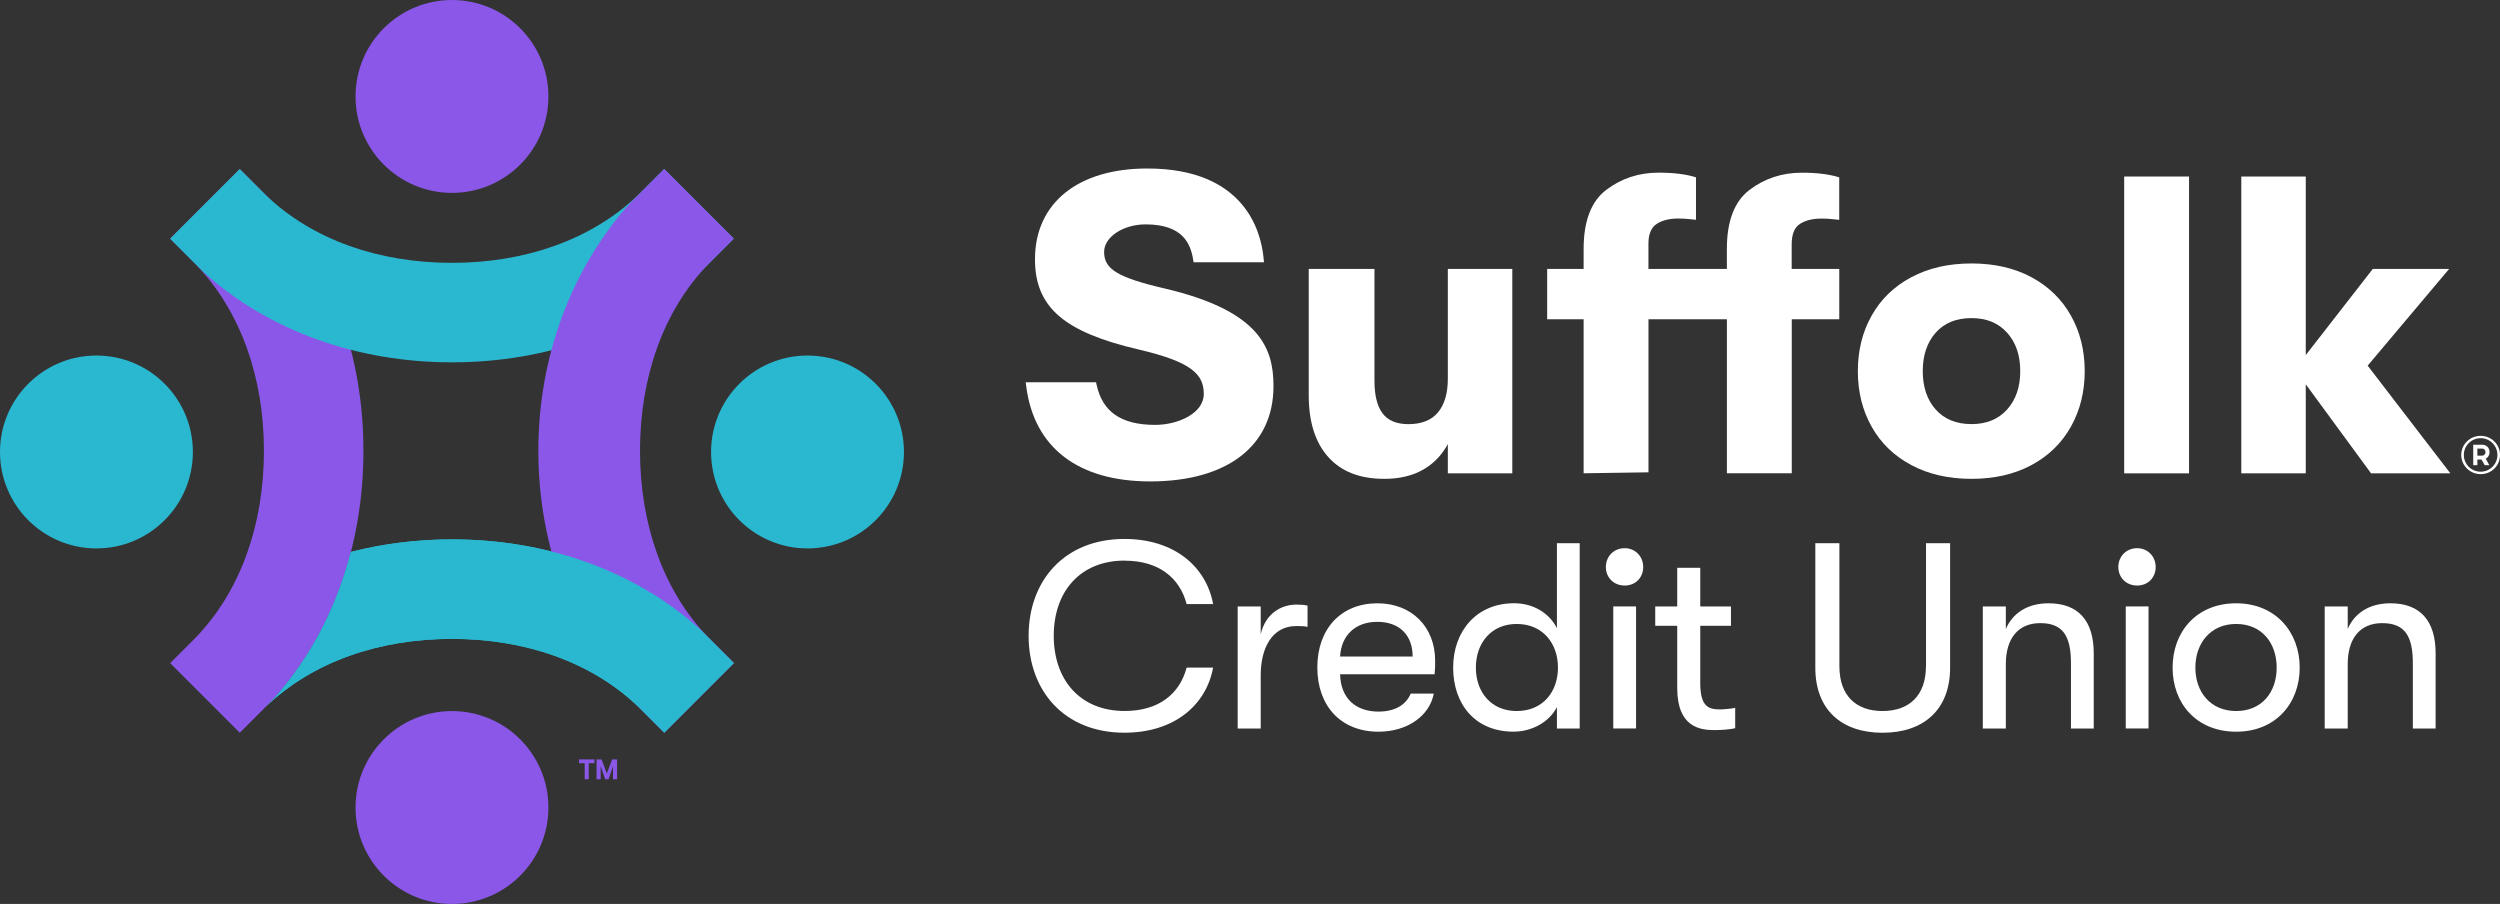 <?xml version="1.0" encoding="UTF-8"?><svg xmlns="http://www.w3.org/2000/svg" viewBox="0 0 573.15 207.24"><rect x="0" y="0" width="573.15" height="207.24" fill="#333333" stroke="none"/><defs><style>.d{fill:#fff;}.e{fill:#8b57e8;}.f{fill:#2ab8d0;}</style></defs><g id="a"/><g id="b"><g id="c"><g><path class="e" d="M62.84,160.1c13.26-14.8,20.48-34.93,20.48-56.73s-7.22-41.93-20.48-56.73c-.07-.08-7.87-7.87-7.87-7.87l-15.96,15.96,5.83,5.83c10.44,10.82,15.67,26.15,15.67,42.82s-5.22,32-15.67,42.82l-5.83,5.83,15.96,15.96s7.8-7.79,7.87-7.87Z"/><path class="f" d="M46.89,62.59c14.8,13.26,34.93,20.48,56.73,20.48,21.81,0,41.93-7.22,56.73-20.48,.08-.07,7.87-7.87,7.87-7.87l-15.96-15.96-5.83,5.83c-10.82,10.44-26.15,15.67-42.82,15.67-16.67,0-32-5.22-42.82-15.67l-5.83-5.83-15.96,15.96s7.79,7.8,7.87,7.87Z"/><path class="f" d="M160.35,144.14c-14.8-13.26-34.93-20.48-56.73-20.48-8.01,0-15.79,.98-23.17,2.87-3.26,12.7-9.22,24.2-17.6,33.56-.02,.03-.86,.87-1.98,1.99,10.81-10.41,26.12-15.61,42.76-15.61s32,5.22,42.82,15.67l5.83,5.83,15.96-15.96s-7.79-7.8-7.87-7.87Z"/><path class="e" d="M144.4,46.63c-13.26,14.8-20.98,34.93-20.98,56.73,0,21.81,7.72,41.93,20.98,56.73,.07,.08,7.87,7.87,7.87,7.87l15.96-15.96-5.83-5.83c-10.44-10.82-15.67-26.15-15.67-42.82,0-16.67,5.22-32,15.67-42.82l5.83-5.83-15.96-15.96s-7.8,7.79-7.87,7.87Z"/><g><path class="e" d="M134.05,174.97h-1.31v-.87h3.55v.87h-1.32v3.68h-.92v-3.68Z"/><path class="e" d="M136.76,174.1h1.16l1.21,3.23,1.21-3.23h1.13v4.55h-.94v-2.95l-1.01,2.95h-.78l-1.03-2.97v2.97h-.94v-4.55Z"/></g><g><circle class="e" cx="103.62" cy="185.13" r="22.11"/><circle class="e" cx="103.62" cy="22.11" r="22.11"/></g><g><circle class="f" cx="185.13" cy="103.62" r="22.11"/><circle class="f" cx="22.11" cy="103.62" r="22.11"/></g><path class="f" d="M160.35,144.14c-14.8-13.26-34.93-20.48-56.73-20.48-8.01,0-15.79,.98-23.17,2.87-3.26,12.7-9.22,24.2-17.6,33.56-.02,.03-.86,.87-1.98,1.99,10.81-10.41,26.12-15.61,42.76-15.61s32,5.22,42.82,15.67l5.83,5.83,15.96-15.96s-7.79-7.8-7.87-7.87Z"/><g><path class="d" d="M263.69,110.37c17.7,0,28.27-8.17,28.27-21.84,0-8.64-3.01-17.22-24.81-22.36-11.16-2.59-14.02-4.55-14.02-8.41,0-3.46,4.42-6.32,9.51-6.32,8.51,0,10.28,4.43,10.87,7.91l.13,.77h16.14l-.1-1.02c-.6-6.16-4.41-20.47-26.66-20.47-15.96,0-25.74,7.97-25.74,20.81,0,11.05,6.76,16.7,23.65,20.66,12.21,2.84,15.05,5.68,15.05,10.21s-6.03,7.1-11.14,7.1c-7.92,0-12.05-3.09-13.4-9.05l-.16-.72h-16.13l.14,1.05c1.84,13.98,11.93,21.68,28.41,21.68Z"/><path class="d" d="M346.71,108.52V61.66h-14.78v25.18c0,3.31-.75,5.87-2.24,7.68-1.49,1.81-3.76,2.72-6.8,2.72-2.72,0-4.7-.83-5.93-2.48-1.23-1.65-1.85-4.13-1.85-7.44v-25.66h-15.07v28.97c0,6.09,1.49,10.81,4.47,14.14,2.98,3.34,7.26,5.01,12.83,5.01,3.5,0,6.46-.7,8.9-2.09,2.43-1.39,4.33-3.35,5.69-5.88v6.71h14.78Z"/><path class="d" d="M421.65,61.66h-10.89v-5.62c0-2.33,.63-3.9,1.9-4.71,1.26-.81,2.9-1.22,4.91-1.22,.84,0,1.59,.03,2.24,.1,.65,.07,1.26,.13,1.85,.19v-9.74c-2.27-.71-5.12-1.07-8.55-1.07-4.54,0-8.54,1.31-12.01,3.94-3.47,2.62-5.2,7.15-5.2,13.56v4.57h-17.98v-5.84c0-2.11,.63-3.69,1.9-4.5,1.26-.81,2.9-1.22,4.91-1.22,.84,0,1.59,.03,2.24,.1,.65,.07,1.26,.13,1.85,.19v-9.74c-2.27-.71-5.12-1.07-8.55-1.07-4.54,0-8.54,1.31-12.01,3.94-3.47,2.62-5.2,7.15-5.2,13.56v4.57h-8.36v11.54h8.36v35.31l14.87-.22v-35.09h17.98v35.31h14.87v-35.31h10.89v-11.54Z"/><path class="d" d="M474.78,97.82c2.1-3.76,3.16-8,3.16-12.73s-1.05-8.98-3.16-12.73c-2.11-3.76-5.12-6.69-9.04-8.8-3.92-2.11-8.51-3.16-13.76-3.16s-9.85,1.05-13.8,3.16c-3.95,2.11-6.98,5.04-9.09,8.8-2.11,3.76-3.16,8-3.16,12.73s1.05,8.98,3.16,12.73c2.1,3.76,5.14,6.69,9.09,8.8,3.95,2.11,8.55,3.16,13.8,3.16s9.83-1.05,13.76-3.16c3.92-2.1,6.93-5.04,9.04-8.8Zm-14.63-3.94c-2.01,2.24-4.73,3.35-8.17,3.35s-6.24-1.12-8.21-3.35c-1.98-2.24-2.96-5.17-2.96-8.8s.99-6.56,2.96-8.8c1.98-2.24,4.71-3.35,8.21-3.35s6.16,1.12,8.17,3.35c2.01,2.24,3.01,5.17,3.01,8.8s-1,6.56-3.01,8.8Z"/><rect class="d" x="486.99" y="40.47" width="14.87" height="68.05"/><polygon class="d" points="561.48 61.66 543.98 61.66 528.62 81.4 528.62 40.47 513.84 40.47 513.84 108.52 528.62 108.52 528.62 88.1 543.59 108.52 561.77 108.52 542.81 83.83 561.48 61.66"/><path class="d" d="M257.85,128.54c7.83,0,12.62,3.95,14.2,9.95h6.07c-1.58-8.56-8.86-14.93-20.33-14.93-13.78,0-21.97,9.59-21.97,22.21s8.19,22.21,21.97,22.21c11.47,0,18.75-6.37,20.33-14.93h-6.07c-1.58,6.01-6.37,9.95-14.2,9.95-10.32,0-16.27-7.22-16.27-17.24s5.95-17.24,16.27-17.24Z"/><path class="d" d="M289.03,145.41v-6.37h-5.28v27.98h5.28v-12.2c0-6.25,2.61-11.29,8.13-11.29,.97,0,1.7,0,2.61,.18v-4.86c-.67-.18-1.58-.24-2.55-.24-3.52,0-7.1,2.06-8.19,6.8Z"/><path class="d" d="M315.79,138.31c-8.32,0-13.78,5.83-13.78,14.69s5.4,14.75,14.02,14.75c6.56,0,11.71-3.58,12.68-8.74h-5.28c-1.15,2.67-3.7,4.13-7.4,4.13-5.34,0-8.68-3.16-8.8-8.56h21.67c.12-1.27,.12-2.06,.12-3.1,0-7.71-5.34-13.17-13.23-13.17Zm-8.56,12.2c.24-4.73,3.4-7.95,8.5-7.95s8.13,3.03,8.13,7.95h-16.63Z"/><path class="d" d="M356.94,144.01c-1.76-3.46-5.4-5.71-9.83-5.71-8.68,0-13.96,6.49-13.96,14.75s4.92,14.69,13.84,14.69c4.19,0,8.19-2.18,9.95-5.64v4.92h5.22v-42.49h-5.22v19.48Zm-9.23,19c-5.77,0-9.35-4.25-9.35-9.95s3.58-10.01,9.35-10.01c6.13,0,9.47,4.61,9.47,10.01s-3.34,9.95-9.47,9.95Z"/><rect class="d" x="369.86" y="139.03" width="5.22" height="27.98"/><path class="d" d="M372.47,125.68c-2.55,0-4.31,1.94-4.31,4.31s1.76,4.25,4.31,4.25,4.25-1.88,4.25-4.25-1.76-4.31-4.25-4.31Z"/><path class="d" d="M389.8,156.58v-13.11h7.04v-4.43h-7.04v-8.86h-5.28v8.86h-5.04v4.43h5.04v14.26c0,9.04,5.28,9.65,8.56,9.65,1.82,0,3.7-.18,4.73-.43v-4.67c-.79,.18-2.49,.36-3.52,.36-2.67,0-4.49-.73-4.49-6.07Z"/><path class="d" d="M441.54,152.75c0,6.74-3.88,10.26-9.95,10.26s-9.89-3.52-9.89-10.26v-28.22h-5.52v28.53c0,9.71,6.07,14.93,15.42,14.93s15.48-5.22,15.48-14.93v-28.53h-5.52v28.22Z"/><path class="d" d="M469.63,138.31c-4.86,0-8.25,2.31-9.77,5.89v-5.16h-5.28v27.98h5.28v-14.81c0-5.64,2.67-9.35,7.89-9.35s7.04,2.97,7.04,9.23v14.93h5.22v-17.24c0-7.46-3.52-11.47-10.38-11.47Z"/><path class="d" d="M489.96,125.68c-2.55,0-4.31,1.94-4.31,4.31s1.76,4.25,4.31,4.25,4.25-1.88,4.25-4.25-1.76-4.31-4.25-4.31Z"/><rect class="d" x="487.35" y="139.03" width="5.22" height="27.98"/><path class="d" d="M512.66,138.31c-9.1,0-14.57,6.55-14.57,14.75s5.46,14.69,14.57,14.69,14.57-6.56,14.57-14.69-5.52-14.75-14.57-14.75Zm0,24.7c-5.89,0-9.35-4.37-9.35-9.95s3.46-10.01,9.35-10.01,9.29,4.37,9.29,10.01-3.4,9.95-9.29,9.95Z"/><path class="d" d="M548.01,138.31c-4.86,0-8.25,2.31-9.77,5.89v-5.16h-5.28v27.98h5.28v-14.81c0-5.64,2.67-9.35,7.89-9.35s7.04,2.97,7.04,9.23v14.93h5.22v-17.24c0-7.46-3.52-11.47-10.38-11.47Z"/><path class="d" d="M570.75,103.65c0-.98-.7-1.69-1.68-1.69h-2.06v4.69h.95v-1.3h.94l.74,1.3h1.06l-.82-1.49c.54-.27,.88-.82,.88-1.51Zm-1.68,.81h-1.11v-1.62h1.11c.44,0,.75,.34,.75,.81s-.31,.81-.75,.81Z"/><path class="d" d="M568.72,99.92c-2.47,0-4.46,1.97-4.46,4.39s1.99,4.39,4.46,4.39,4.44-1.94,4.44-4.39-1.99-4.39-4.44-4.39Zm0,8.22c-2.13,0-3.86-1.7-3.86-3.84s1.73-3.84,3.86-3.84,3.84,1.73,3.84,3.84-1.73,3.84-3.84,3.84Z"/></g></g></g></g></svg>